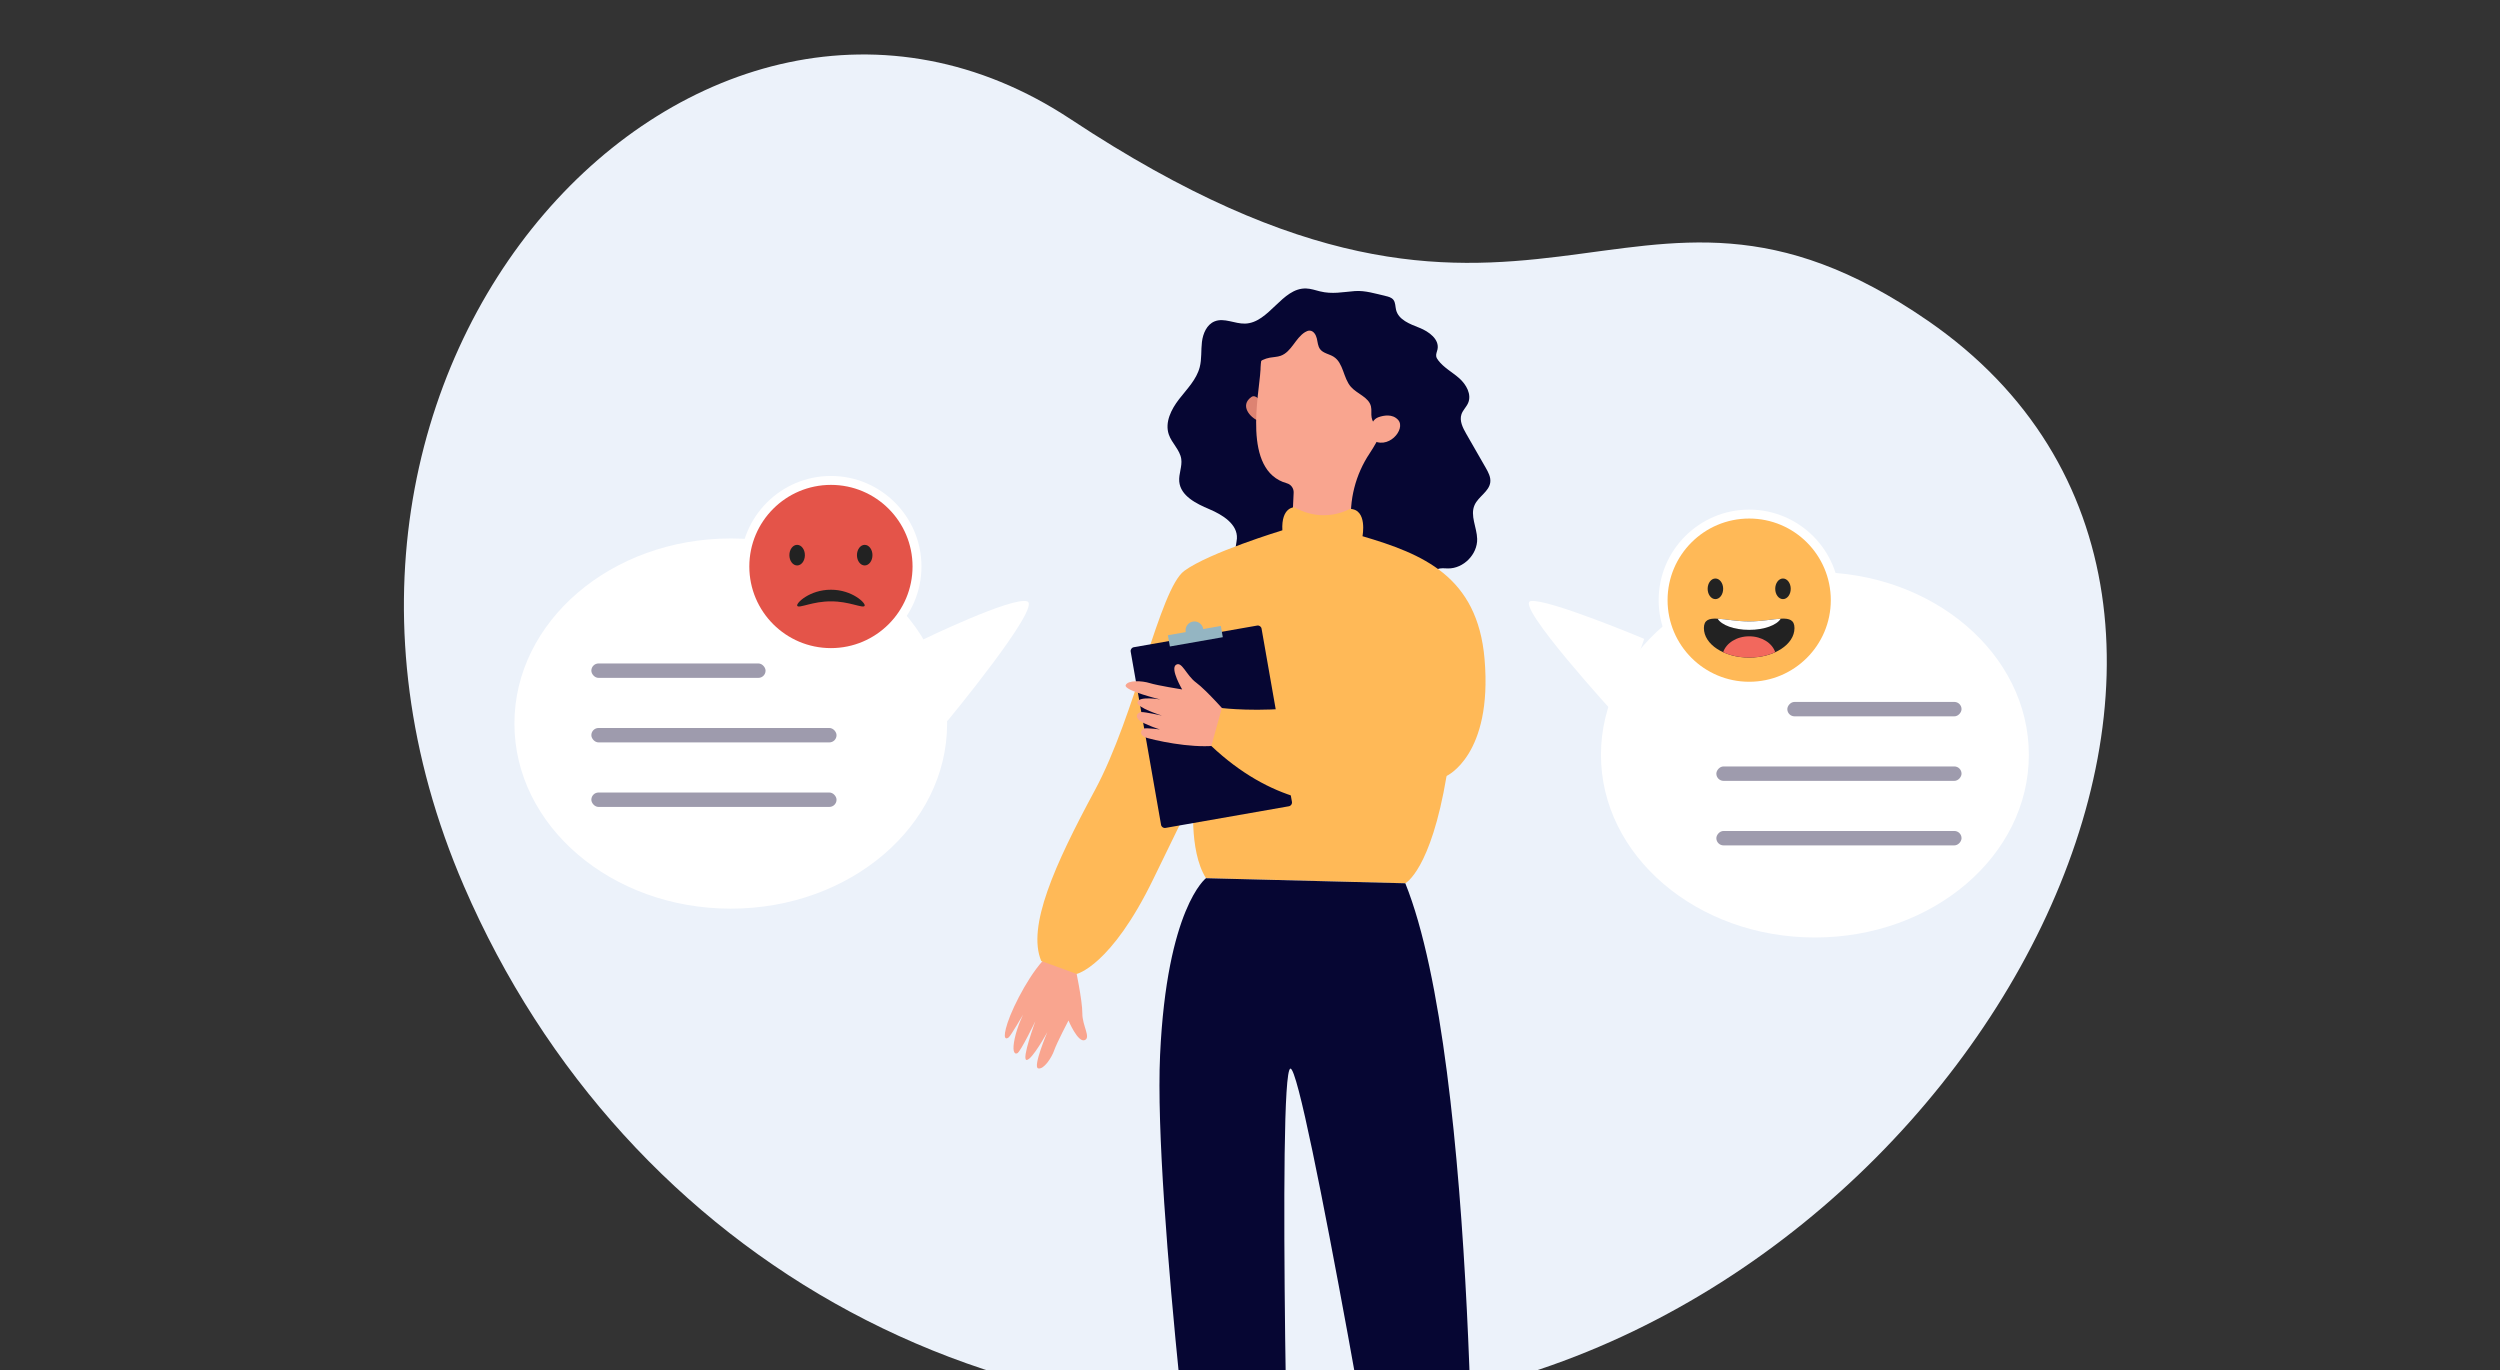 <svg width="520" height="285" viewBox="0 0 520 285" fill="none" xmlns="http://www.w3.org/2000/svg">
<rect x="0" y="0" width="520" height="285" fill="#333333" stroke="none"/>
<g clip-path="url(#clip0_394_35094)">
<path d="M222.701 24.795C319.66 88.924 337.405 22.853 401.009 66.721C486.83 125.909 412.104 268.634 299.547 290.281C209.603 307.577 130.001 261.856 96.501 184.315C49.187 74.79 146.177 -25.817 222.703 24.798" fill="#ECF2FA"/>
<path d="M152 189C176.853 189 197 171.763 197 150.5C197 129.237 176.853 112 152 112C127.147 112 107 129.237 107 150.5C107 171.763 127.147 189 152 189Z" fill="white"/>
<path d="M377.5 195C402.077 195 422 177.987 422 157C422 136.013 402.077 119 377.5 119C352.923 119 333 136.013 333 157C333 177.987 352.923 195 377.5 195Z" fill="white"/>
<path d="M192.001 133.023C192.001 133.023 210.632 124.006 213.68 125.091C216.727 126.176 197.036 150 197.036 150L192 133.023H192.001Z" fill="white"/>
<path d="M342 132.888C342 132.888 322.045 124.508 318.413 125.023C314.781 125.538 336.303 149 336.303 149L341.999 132.888H342Z" fill="white"/>
<path fill-rule="evenodd" clip-rule="evenodd" d="M172.832 136.663C162.448 136.663 154 128.215 154 117.832C154 107.448 162.448 99 172.832 99C183.215 99 191.663 107.448 191.663 117.832C191.663 128.215 183.215 136.663 172.832 136.663Z" fill="white"/>
<path fill-rule="evenodd" clip-rule="evenodd" d="M189.81 117.832C189.81 127.207 182.21 134.807 172.835 134.807C163.459 134.807 155.859 127.207 155.859 117.832C155.859 108.456 163.459 100.856 172.835 100.856C182.21 100.856 189.81 108.456 189.81 117.832Z" fill="#E45449"/>
<path fill-rule="evenodd" clip-rule="evenodd" d="M167.417 115.472C167.417 116.656 166.695 117.616 165.804 117.616C164.914 117.616 164.191 116.656 164.191 115.472C164.191 114.288 164.914 113.328 165.804 113.328C166.695 113.328 167.417 114.288 167.417 115.472Z" fill="#222222"/>
<path fill-rule="evenodd" clip-rule="evenodd" d="M178.246 115.472C178.246 116.656 178.968 117.616 179.859 117.616C180.749 117.616 181.472 116.656 181.472 115.472C181.472 114.288 180.749 113.328 179.859 113.328C178.968 113.328 178.246 114.288 178.246 115.472Z" fill="#222222"/>
<path fill-rule="evenodd" clip-rule="evenodd" d="M179.832 126.023C179.521 126.605 176.537 125.037 172.834 125.091C169.13 125.037 166.146 126.605 165.835 126.023C165.469 125.516 168.42 122.646 172.834 122.664C177.247 122.646 180.199 125.516 179.832 126.023Z" fill="#222222"/>
<path d="M288.15 61.555C288.763 61.694 289.425 61.862 289.818 62.352C290.275 62.929 290.206 63.75 290.386 64.466C290.896 66.534 293.271 67.404 295.249 68.185C297.227 68.966 299.442 70.596 299.001 72.677C298.899 73.151 298.658 73.617 298.731 74.099C298.776 74.406 298.948 74.679 299.14 74.933C300.301 76.482 302.099 77.41 303.545 78.697C304.992 79.989 306.137 82.036 305.372 83.818C305.013 84.656 304.281 85.302 303.987 86.16C303.521 87.525 304.261 88.98 304.98 90.235C306.325 92.581 307.669 94.927 309.018 97.273C309.553 98.205 310.105 99.223 309.982 100.294C309.758 102.235 307.51 103.265 306.713 105.047C305.736 107.234 307.195 109.706 307.252 112.102C307.326 115.306 304.404 118.269 301.2 118.236C300.456 118.228 299.675 118.089 299.001 118.396C297.906 118.89 297.595 120.251 297.141 121.363C296.164 123.754 293.884 125.565 291.334 125.973C286.315 126.779 281.975 122.589 277.083 121.22C274.099 120.386 270.928 120.623 267.867 120.166C264.291 119.634 260.866 118.134 258.05 115.87C257.735 115.617 257.42 115.343 257.232 114.987C256.766 114.096 257.216 113.025 257.277 112.024C257.461 109.04 254.298 107.074 251.548 105.914C248.793 104.753 245.552 103.138 245.282 100.163C245.139 98.585 245.932 97.02 245.699 95.454C245.417 93.558 243.725 92.181 243.108 90.366C242.25 87.848 243.619 85.126 245.25 83.025C246.88 80.925 248.875 78.951 249.541 76.376C249.982 74.671 249.79 72.873 250.003 71.124C250.215 69.374 251.008 67.502 252.643 66.844C254.629 66.043 256.824 67.371 258.965 67.31C263.984 67.175 266.641 59.851 271.659 60.002C272.644 60.031 273.592 60.366 274.549 60.603C277.119 61.237 279.249 60.742 281.787 60.546C283.945 60.382 286.029 61.073 288.154 61.547L288.15 61.555Z" fill="#060633"/>
<path d="M262.397 83.748C262.397 83.748 261.277 81.876 260.292 82.571C257.778 84.344 260.091 86.883 261.681 87.496L262.397 83.748Z" fill="#DD8372"/>
<path d="M262.169 77.022H262.185C262.185 76.834 262.185 76.642 262.198 76.45C262.598 67.936 270.098 61.433 278.709 62.406C285.881 63.215 291.501 69.219 291.832 76.429C291.954 79.106 291.37 81.616 290.262 83.811C288.338 88.078 286.707 91.568 284.909 94.266C281.937 98.713 280.576 104.038 281.083 109.364L281.145 110.009C272.321 113.917 268.753 109.429 268.753 109.429L269.08 102.481C269.121 101.578 268.536 100.764 267.666 100.523C258.274 97.924 261.944 81.869 262.173 77.022H262.169Z" fill="#F9A58F"/>
<path d="M285.303 86.863C285.152 86.099 285.34 85.294 285.16 84.533C284.707 82.604 282.299 81.954 280.992 80.467C279.377 78.632 279.463 75.505 277.395 74.201C276.48 73.625 275.245 73.498 274.587 72.636C274.113 72.01 274.081 71.172 273.901 70.408C273.721 69.644 273.231 68.814 272.446 68.769C272.09 68.749 271.751 68.9 271.449 69.084C269.421 70.335 268.629 73.204 266.381 74.001C265.662 74.254 264.881 74.254 264.133 74.393C262.045 74.769 260.201 76.281 259.413 78.251C258.109 76.984 258.334 74.765 259.261 73.2C260.189 71.634 261.656 70.474 262.801 69.059C263.941 67.649 264.75 65.998 265.85 64.555C266.949 63.112 268.457 61.829 270.259 61.629C271.751 61.465 273.218 62.062 274.718 62.132C276.034 62.197 277.33 61.854 278.638 61.731C282.451 61.375 286.394 63.006 288.843 65.953C289.709 66.995 290.387 68.172 291.062 69.345C292.566 71.961 294.07 74.581 295.574 77.197C296.297 78.456 297.037 79.764 297.147 81.21C297.339 83.671 295.7 85.853 294.151 87.77C293.395 88.706 292.484 89.724 291.282 89.769C289.002 89.855 285.851 89.602 285.303 86.851V86.863Z" fill="#060633"/>
<path d="M285.552 87.755C285.814 87.289 286.247 86.942 286.754 86.766C287.796 86.402 289.623 86.034 290.804 87.334C292.541 89.239 288.65 93.894 285.143 91.327C285.143 91.327 284.158 90.244 285.548 87.759L285.552 87.755Z" fill="#F9A58F"/>
<path d="M223.704 201.365C223.704 201.365 225.15 208.187 225.126 210.766C225.101 213.349 226.994 215.867 225.58 216.357C224.165 216.848 222.245 212.266 222.245 212.266C222.245 212.266 219.809 216.917 219.277 218.462C218.746 220.007 217.095 222.525 215.934 222.222C214.774 221.924 217.843 214.685 217.843 214.685C217.843 214.685 214.659 220.522 213.531 220.473C212.403 220.424 215.362 212.401 215.362 212.401C215.362 212.401 212.273 218.793 211.594 219.083C210.916 219.373 210.515 218.515 211.063 215.985C211.606 213.455 212.816 211.015 212.816 211.015C212.816 211.015 210.307 215.344 209.824 215.76C209.342 216.173 208.378 216.394 209.579 212.732C210.781 209.07 214.676 201.582 218.137 198.627L223.704 201.361V201.365Z" fill="#F9A58F"/>
<path d="M283.396 111.538C283.396 111.538 284.503 105.89 280.747 105.853C280.747 105.853 275.426 109.033 269.21 105.51C269.21 105.51 266.472 105.465 266.733 110.304C266.733 110.304 251.419 114.967 246.315 118.752C241.21 122.537 236.192 148.679 227.744 164.349C219.296 180.015 213.591 192.779 216.582 199.891L223.951 202.58C223.951 202.58 231.087 200.97 239.89 182.835C248.693 164.7 248.338 165.693 248.338 165.693C248.338 165.693 247.149 176.851 250.847 182.659L292.305 183.714C292.305 183.714 297.585 181.074 300.888 161.398C300.888 161.398 310.5 157.086 308.788 137.071C307.312 119.835 295.918 115.229 283.396 111.53V111.538Z" fill="#FFB957"/>
<path d="M235.825 134.622L261.495 130.118C261.924 130.044 262.333 130.331 262.406 130.76L268.725 166.792C268.798 167.221 268.512 167.63 268.083 167.704L242.413 172.208C241.984 172.281 241.575 171.995 241.502 171.566L235.183 135.533C235.11 135.104 235.396 134.696 235.825 134.622Z" fill="#060633"/>
<path d="M243.334 134.469L254.344 132.537L253.933 130.194L242.923 132.126L243.334 134.469Z" fill="#94B5C2"/>
<path d="M246.622 131.429C246.446 130.424 247.116 129.468 248.122 129.288C249.127 129.112 250.083 129.782 250.263 130.788C250.439 131.793 249.769 132.754 248.763 132.929C247.758 133.105 246.802 132.435 246.622 131.429Z" fill="#94B5C2"/>
<path d="M250.847 182.663C250.847 182.663 242.706 188.827 241.296 219.456C239.886 250.089 250.606 333.394 250.606 333.394L268.339 334.228C268.339 334.228 265.589 222.623 268.409 222.272C271.224 221.92 290.237 333.533 290.237 333.533L306.433 332.479C306.433 332.479 307.582 221.704 292.305 183.722L250.847 182.667V182.663Z" fill="#060633"/>
<path d="M255.507 148.743C255.507 148.743 250.897 143.511 248.812 141.991C246.728 140.47 245.837 137.45 244.599 138.288C243.36 139.13 245.89 143.405 245.89 143.405C245.89 143.405 240.704 142.579 239.151 142.085C237.594 141.59 234.59 141.41 234.14 142.518C233.691 143.626 241.325 145.485 241.325 145.485C241.325 145.485 236.789 144.705 236.588 146.086C236.425 147.206 241.677 148.841 241.677 148.841C241.677 148.841 238.125 148.068 237.389 148.109C236.502 148.158 235.644 149.372 237.998 150.447C240.352 151.518 241.268 151.718 241.268 151.718C241.268 151.718 238.619 151.387 237.998 151.526C237.377 151.665 236.613 152.957 238.726 153.529C242.445 154.534 249.944 155.863 254.383 154.845L255.511 148.747L255.507 148.743Z" fill="#F9A58F"/>
<path d="M300.886 161.401C300.886 161.401 276.577 178.334 251.953 155.164L254.148 147.276C254.148 147.276 285.437 150.971 290.983 134.467L300.886 161.401Z" fill="#FFB957"/>
<path fill-rule="evenodd" clip-rule="evenodd" d="M363.832 143.663C353.448 143.663 345 135.216 345 124.832C345 114.448 353.448 106 363.832 106C374.216 106 382.663 114.448 382.663 124.832C382.663 135.216 374.216 143.663 363.832 143.663Z" fill="white"/>
<path fill-rule="evenodd" clip-rule="evenodd" d="M380.806 124.832C380.806 134.207 373.206 141.807 363.831 141.807C354.456 141.807 346.855 134.207 346.855 124.832C346.855 115.457 354.456 107.856 363.831 107.856C373.206 107.856 380.806 115.457 380.806 124.832Z" fill="#FFB957"/>
<path fill-rule="evenodd" clip-rule="evenodd" d="M358.417 122.473C358.417 123.657 357.695 124.617 356.804 124.617C355.914 124.617 355.191 123.657 355.191 122.473C355.191 121.289 355.914 120.329 356.804 120.329C357.695 120.329 358.417 121.289 358.417 122.473Z" fill="#222222"/>
<path fill-rule="evenodd" clip-rule="evenodd" d="M369.246 122.473C369.246 123.657 369.968 124.617 370.859 124.617C371.749 124.617 372.472 123.657 372.472 122.473C372.472 121.289 371.749 120.329 370.859 120.329C369.968 120.329 369.246 121.289 369.246 122.473Z" fill="#222222"/>
<path fill-rule="evenodd" clip-rule="evenodd" d="M373.251 130.645C373.251 134.032 369.033 136.778 363.83 136.778C358.628 136.778 354.41 134.032 354.41 130.645C354.41 127.258 358.628 129.255 363.83 129.255C369.033 129.255 373.251 127.258 373.251 130.645Z" fill="#222222"/>
<path fill-rule="evenodd" clip-rule="evenodd" d="M363.834 136.779C365.852 136.779 367.717 136.362 369.25 135.659C368.621 133.757 366.438 132.352 363.834 132.352C361.23 132.352 359.047 133.757 358.418 135.659C359.951 136.362 361.816 136.779 363.834 136.779Z" fill="#F2685D"/>
<path fill-rule="evenodd" clip-rule="evenodd" d="M363.83 129.255C361.277 129.255 358.962 128.775 357.266 128.686C358.081 130.026 360.708 131.009 363.83 131.009C366.952 131.009 369.579 130.026 370.395 128.686C368.698 128.775 366.383 129.255 363.83 129.255Z" fill="white"/>
<rect x="123" y="138" width="36.237" height="3" rx="1.5" fill="#3E395C" fill-opacity="0.5"/>
<rect x="123" y="151.421" width="51" height="3" rx="1.5" fill="#3E395C" fill-opacity="0.5"/>
<rect x="123" y="164.842" width="51" height="3" rx="1.5" fill="#3E395C" fill-opacity="0.5"/>
<rect width="36.237" height="3" rx="1.5" transform="matrix(-1 0 0 1 408 146)" fill="#3E395C" fill-opacity="0.5"/>
<rect width="51" height="3" rx="1.5" transform="matrix(-1 0 0 1 408 159.421)" fill="#3E395C" fill-opacity="0.5"/>
<rect width="51" height="3" rx="1.5" transform="matrix(-1 0 0 1 408 172.842)" fill="#3E395C" fill-opacity="0.5"/>
</g>
<defs>
<clipPath id="clip0_394_35094">
<rect width="520" height="285" fill="white"/>
</clipPath>
</defs>
</svg>
